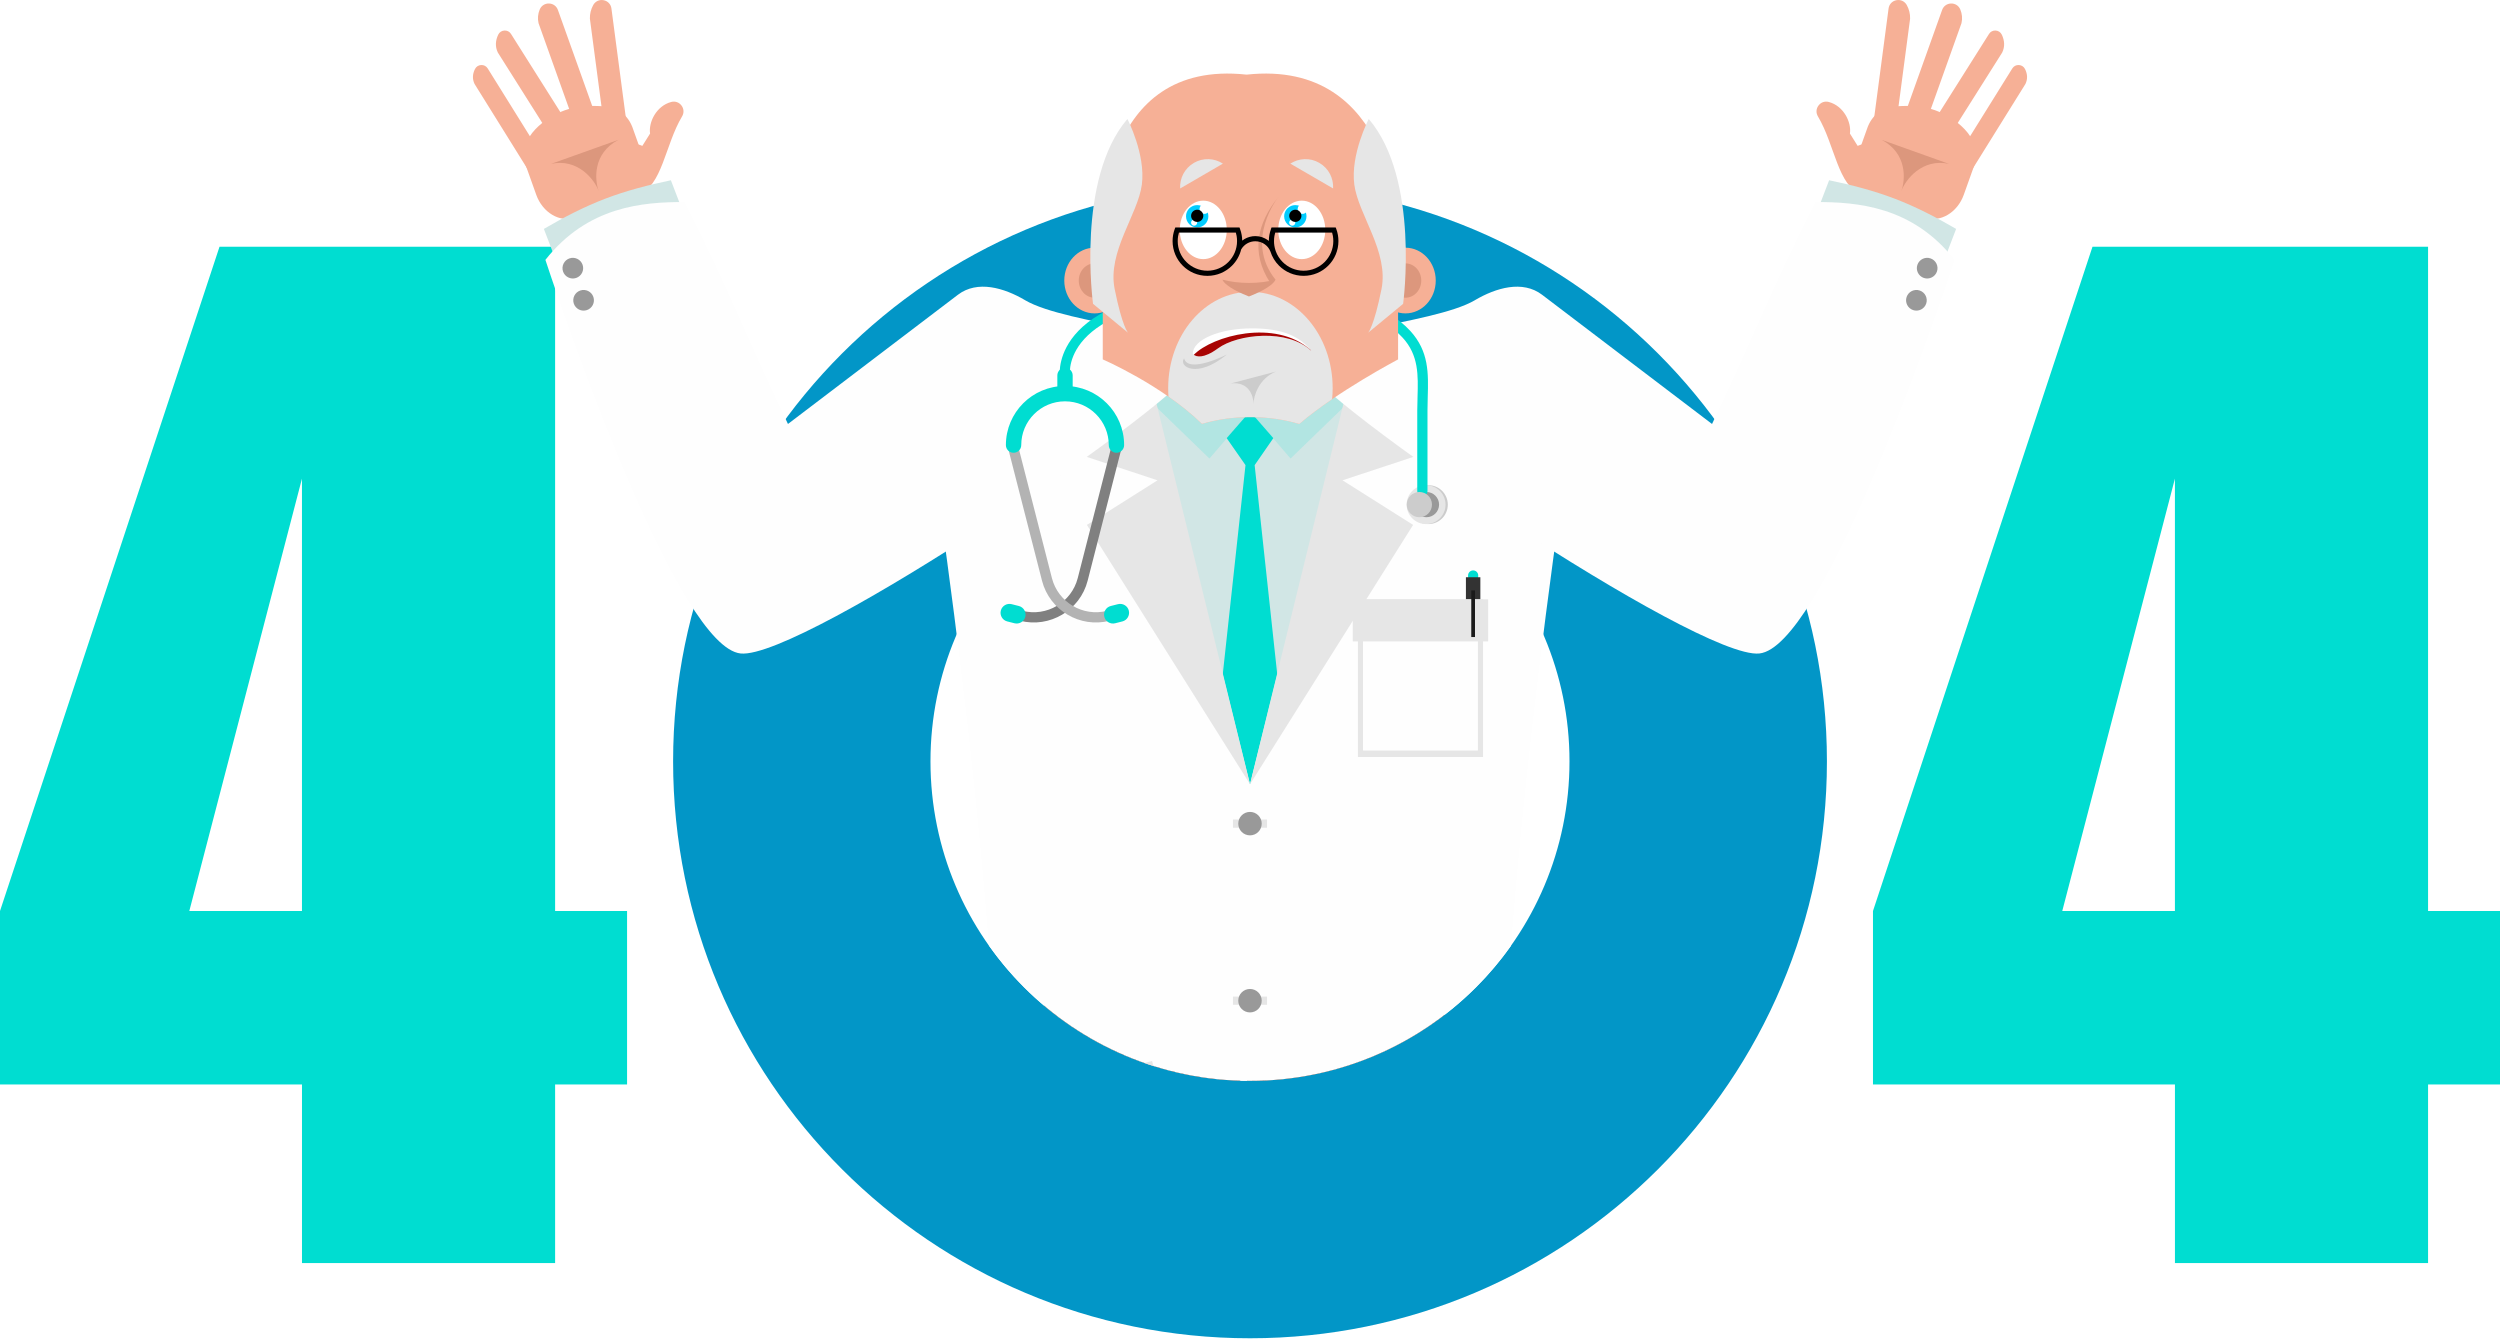<svg width="712" height="382" viewBox="0 0 712 382" fill="none" xmlns="http://www.w3.org/2000/svg">
<g clip-path="url(#clip0_7086_27324)">
<path fill-rule="evenodd" clip-rule="evenodd" d="M691.513 70.262V259.459H712.007V308.862H691.513V359.73H619.423V308.862H533.424V259.459L595.945 70.262H691.52H691.513ZM619.416 259.459V136.316L587.33 259.459H619.416Z" fill="#00ddd1"/>
<path fill-rule="evenodd" clip-rule="evenodd" d="M356.004 52.531C401.371 52.531 442.449 70.922 472.183 100.656C501.917 130.39 520.307 171.467 520.307 216.835C520.307 262.202 501.917 303.273 472.183 333.014C442.449 362.748 401.371 381.138 356.004 381.138C310.636 381.138 269.565 362.748 239.825 333.014C210.091 303.28 191.7 262.202 191.7 216.835C191.7 171.467 210.091 130.39 239.825 100.656C269.559 70.922 310.636 52.531 356.004 52.531ZM420.346 152.486C403.881 136.02 381.131 125.838 355.997 125.838C330.862 125.838 308.113 136.02 291.648 152.486C275.182 168.951 265 191.7 265 216.835C265 241.969 275.182 264.718 291.648 281.184C308.113 297.649 330.862 307.831 355.997 307.831C381.131 307.831 403.881 297.649 420.346 281.184C436.811 264.718 446.993 241.969 446.993 216.835C446.993 191.7 436.811 168.951 420.346 152.486Z" fill="#0296c7"/>
<path fill-rule="evenodd" clip-rule="evenodd" d="M158.095 70.262V259.459H178.59V308.862H158.095V359.73H86.005V308.862H0V259.459L62.52 70.262H158.095ZM85.998 259.459V136.316L53.913 259.459H85.998Z" fill="#00ddd1"/>
<path fill-rule="evenodd" clip-rule="evenodd" d="M409.147 267.07L411.326 289.097C395.995 300.846 376.821 307.831 356.004 307.831C355.742 307.831 355.481 307.831 355.213 307.831L359.448 265.406L409.147 267.077V267.07Z" fill="black"/>
<path fill-rule="evenodd" clip-rule="evenodd" d="M349.225 267.069L353.247 307.789C332.01 307.157 312.595 299.25 297.422 286.477L299.526 265.398L349.225 267.069Z" fill="black"/>
<path fill-rule="evenodd" clip-rule="evenodd" d="M267.53 143.766C265.124 126.544 266.664 111.413 267.187 101.54C281.342 99.883 293.256 98.178 307.597 96.501C322.117 94.796 336.692 93.118 351.391 91.352C352.931 91.565 354.464 91.737 356.017 91.915C357.537 91.737 359.07 91.565 360.589 91.352C375.302 93.112 389.897 94.796 404.403 96.501C418.744 98.185 430.658 99.883 444.855 101.54C445.336 111.406 446.876 126.544 444.47 143.766C438.647 185.455 433.573 227.358 430.315 269.384C427.331 273.599 423.997 277.545 420.36 281.182C403.894 297.647 381.145 307.829 356.011 307.829C330.876 307.829 308.127 297.647 291.661 281.182C288.004 277.524 284.649 273.55 281.658 269.309C278.407 227.31 273.36 185.428 267.537 143.759L267.53 143.766Z" fill="#FEFEFE"/>
<path d="M356.003 127.968C374.035 127.968 388.652 108.955 388.652 85.501C388.652 62.048 374.035 43.035 356.003 43.035C337.972 43.035 323.354 62.048 323.354 85.501C323.354 108.955 337.972 127.968 356.003 127.968Z" fill="#DC977D"/>
<path fill-rule="evenodd" clip-rule="evenodd" d="M355.852 117.157L323.856 98.574L335.646 146.375L356.003 223.347L388.143 99.145L355.852 117.157Z" fill="#D1E6E5"/>
<path fill-rule="evenodd" clip-rule="evenodd" d="M356.003 117.156L362.644 124.781L357.323 132.474L363.765 192.12L356.003 223.339L348.234 192.12L354.717 132.467L349.355 124.781L356.003 117.156Z" fill="#00ddd1"/>
<path fill-rule="evenodd" clip-rule="evenodd" d="M356.003 117.158L344.447 130.591L319.903 106.818L322.475 97.289L356.003 117.158Z" fill="#00ddd1" fill-opacity="0.15"/>
<path fill-rule="evenodd" clip-rule="evenodd" d="M356.003 117.158L367.553 130.591L392.097 106.818L389.525 97.289L356.003 117.158Z" fill="#00ddd1" fill-opacity="0.15"/>
<path fill-rule="evenodd" clip-rule="evenodd" d="M323.719 91.918L303.314 101.68L306.091 129.001L329.659 136.791L309.55 149.495L356.003 223.346L323.719 91.918Z" fill="#E6E6E6"/>
<path fill-rule="evenodd" clip-rule="evenodd" d="M388.281 91.918L408.693 101.68L405.908 129.001L382.348 136.791L402.45 149.495L356.003 223.346L388.281 91.918Z" fill="#E6E6E6"/>
<path fill-rule="evenodd" clip-rule="evenodd" d="M179.504 43.009C178.04 45.078 174.465 43.923 173.028 43.346L168.002 5.321C167.961 3.939 168.305 2.619 168.944 1.45C169.529 0.378 170.69 -0.172 171.894 0.054C173.097 0.281 173.977 1.209 174.135 2.419L177.208 25.691L179.497 43.009H179.504Z" fill="#F6B096"/>
<path fill-rule="evenodd" clip-rule="evenodd" d="M171.68 38.651C170.642 40.858 166.944 40.59 165.438 40.376L153.379 6.607C153.063 5.266 153.201 3.946 153.709 2.716C154.156 1.629 155.174 0.969 156.343 0.997C157.518 1.024 158.494 1.733 158.893 2.839L166.236 23.389L171.687 38.651H171.68Z" fill="#F6B096"/>
<path fill-rule="evenodd" clip-rule="evenodd" d="M165.005 40.513C164.51 42.727 161.107 43.228 159.698 43.338L141.781 14.959C140.97 13.288 141.101 11.535 141.891 9.878C142.228 9.177 142.868 8.744 143.651 8.696C144.428 8.648 145.123 9.005 145.535 9.665L156.975 27.787L165.005 40.513Z" fill="#F6B096"/>
<path fill-rule="evenodd" clip-rule="evenodd" d="M160.536 54.248C160.069 56.276 156.94 56.716 155.641 56.819L135.154 23.909C134.46 22.465 134.59 21.042 135.264 19.681C135.608 18.986 136.254 18.56 137.031 18.519C137.808 18.477 138.495 18.842 138.901 19.495L149.199 36.036L160.536 54.248Z" fill="#F6B096"/>
<path fill-rule="evenodd" clip-rule="evenodd" d="M194.257 33.15C189.397 41.263 188.62 52.998 181.8 55.432C177.606 56.931 173.076 54.999 171.694 51.121C170.305 47.244 172.588 42.878 176.781 41.38C178.899 40.623 181.099 40.74 182.941 41.545L185.141 38.038C184.667 34.849 186.887 30.174 191.164 29.039C192.277 28.744 193.398 29.128 194.092 30.057C194.787 30.978 194.849 32.16 194.257 33.15Z" fill="#F6B096"/>
<path fill-rule="evenodd" clip-rule="evenodd" d="M149.639 46.819C147.212 38.961 155.799 33.213 160.9 31.392C164.166 30.223 167.762 30.023 171.515 30.25C175.008 30.01 178.5 32.265 180.006 35.97C180.026 36.011 180.047 36.053 180.061 36.094L183.106 44.626C184.921 49.699 182.941 55.089 178.713 56.602L163.712 61.964C159.484 63.477 154.534 60.562 152.726 55.481L149.784 47.238L149.68 46.949C149.667 46.908 149.653 46.867 149.646 46.819H149.639Z" fill="#F6B096"/>
<path fill-rule="evenodd" clip-rule="evenodd" d="M156.92 46.678C164.558 44.987 169.357 51.188 170.505 54.413C169.357 51.188 168.759 43.722 176.115 39.824L156.92 46.678Z" fill="#DC977D"/>
<path fill-rule="evenodd" clip-rule="evenodd" d="M191.061 51.34C184.66 52.667 178.369 54.296 172.34 56.599C166.311 58.909 160.543 61.9 154.892 65.193C155.497 66.767 156.102 68.348 156.707 69.923C157.312 71.497 157.917 73.078 158.515 74.653C164.166 71.36 169.941 68.369 175.97 66.066C181.999 63.756 188.283 62.127 194.69 60.8C194.085 59.225 193.48 57.644 192.882 56.07C192.277 54.495 191.672 52.914 191.067 51.34H191.061Z" fill="#D1E6E5"/>
<path fill-rule="evenodd" clip-rule="evenodd" d="M291.95 85.502C303.974 92.59 344.591 94.715 341.882 102.58C337.95 114.013 228.343 187.973 210.922 186.11C193.501 184.253 162.701 96.447 155.332 74.014C167.376 58.69 183.147 57.535 194.904 57.535C207.821 82.745 212.022 94.928 224.411 120.75L272.824 83.942C278.365 79.727 285.955 81.962 291.95 85.495V85.502Z" fill="#FEFEFE"/>
<path fill-rule="evenodd" clip-rule="evenodd" d="M165.933 75.439C165.417 73.899 163.747 73.067 162.207 73.582C160.667 74.098 159.835 75.769 160.351 77.309C160.866 78.849 162.537 79.68 164.077 79.165C165.617 78.649 166.449 76.979 165.933 75.439ZM168.999 84.589C168.484 83.049 166.813 82.217 165.273 82.733C163.733 83.249 162.901 84.919 163.417 86.459C163.932 87.999 165.603 88.831 167.143 88.315C168.683 87.8 169.515 86.129 168.999 84.589Z" fill="#999999"/>
<path fill-rule="evenodd" clip-rule="evenodd" d="M532.496 43.009C533.96 45.078 537.535 43.923 538.972 43.346L543.998 5.321C544.039 3.939 543.695 2.619 543.056 1.45C542.472 0.378 541.31 -0.172 540.107 0.054C538.904 0.281 538.024 1.209 537.865 2.419L534.792 25.691L532.503 43.009H532.496Z" fill="#F6B096"/>
<path fill-rule="evenodd" clip-rule="evenodd" d="M540.327 38.651C541.365 40.858 545.064 40.59 546.569 40.376L558.628 6.607C558.944 5.266 558.806 3.946 558.298 2.716C557.851 1.629 556.833 0.969 555.665 0.997C554.496 1.024 553.513 1.733 553.114 2.839L545.772 23.389L540.32 38.651H540.327Z" fill="#F6B096"/>
<path fill-rule="evenodd" clip-rule="evenodd" d="M547.002 40.513C547.497 42.727 550.9 43.228 552.31 43.338L570.226 14.959C571.037 13.288 570.906 11.535 570.116 9.878C569.779 9.177 569.133 8.744 568.356 8.696C567.579 8.648 566.885 9.005 566.472 9.665L555.032 27.787L547.002 40.513Z" fill="#F6B096"/>
<path fill-rule="evenodd" clip-rule="evenodd" d="M551.464 54.248C551.932 56.276 555.06 56.716 556.359 56.819L576.847 23.909C577.541 22.465 577.41 21.042 576.737 19.681C576.393 18.986 575.747 18.56 574.97 18.519C574.193 18.477 573.505 18.842 573.1 19.495L562.801 36.036L551.464 54.248Z" fill="#F6B096"/>
<path fill-rule="evenodd" clip-rule="evenodd" d="M517.743 33.15C522.603 41.263 523.38 52.998 530.2 55.432C534.394 56.931 538.924 54.999 540.306 51.121C541.695 47.244 539.412 42.878 535.219 41.38C533.101 40.623 530.901 40.74 529.059 41.545L526.859 38.038C527.333 34.849 525.113 30.174 520.836 29.039C519.723 28.744 518.602 29.128 517.908 30.057C517.213 30.978 517.151 32.16 517.743 33.15Z" fill="#F6B096"/>
<path fill-rule="evenodd" clip-rule="evenodd" d="M562.368 46.819C564.794 38.961 556.208 33.213 551.106 31.392C547.841 30.223 544.245 30.023 540.492 30.25C536.999 30.01 533.507 32.265 532.001 35.97C531.98 36.011 531.96 36.053 531.946 36.094L528.9 44.626C527.085 49.699 529.065 55.089 533.294 56.602L548.295 61.964C552.523 63.477 557.473 60.562 559.281 55.481L562.223 47.238L562.326 46.949C562.34 46.908 562.354 46.867 562.361 46.819H562.368Z" fill="#F6B096"/>
<path fill-rule="evenodd" clip-rule="evenodd" d="M555.087 46.678C547.449 44.987 542.651 51.188 541.503 54.413C542.658 51.188 543.249 43.722 535.893 39.824L555.087 46.678Z" fill="#DC977D"/>
<path fill-rule="evenodd" clip-rule="evenodd" d="M520.94 51.34C527.34 52.667 533.631 54.296 539.66 56.599C545.689 58.909 551.457 61.9 557.108 65.193C556.503 66.767 555.898 68.348 555.293 69.923C554.688 71.497 554.083 73.078 553.485 74.653C547.834 71.36 542.059 68.369 536.03 66.066C530.001 63.756 523.717 62.127 517.31 60.8C517.915 59.225 518.52 57.644 519.118 56.07C519.723 54.495 520.328 52.914 520.933 51.34H520.94Z" fill="#D1E6E5"/>
<path fill-rule="evenodd" clip-rule="evenodd" d="M420.05 85.502C408.026 92.59 367.409 94.715 370.118 102.58C374.05 114.013 483.657 187.973 501.078 186.11C518.499 184.253 549.298 96.447 556.668 74.014C544.623 58.69 528.852 57.535 517.096 57.535C504.178 82.745 499.978 94.928 487.589 120.75L439.176 83.942C433.635 79.727 426.045 81.962 420.05 85.495V85.502Z" fill="#FEFEFE"/>
<path fill-rule="evenodd" clip-rule="evenodd" d="M546.067 75.439C546.583 73.899 548.253 73.067 549.793 73.582C551.333 74.098 552.165 75.769 551.65 77.309C551.134 78.849 549.463 79.68 547.923 79.165C546.383 78.649 545.551 76.979 546.067 75.439ZM543.001 84.589C543.517 83.049 545.187 82.217 546.727 82.733C548.267 83.249 549.099 84.919 548.583 86.459C548.068 87.999 546.397 88.831 544.857 88.315C543.317 87.8 542.485 86.129 543.001 84.589Z" fill="#999999"/>
<path d="M419.555 162.453H419.548C418.751 162.453 418.104 163.099 418.104 163.897V164.158C418.104 164.955 418.751 165.602 419.548 165.602H419.555C420.352 165.602 420.999 164.955 420.999 164.158V163.897C420.999 163.099 420.352 162.453 419.555 162.453Z" fill="#00ddd1"/>
<path d="M421.604 164.398H417.493V180.142H421.604V164.398Z" fill="#333333"/>
<path fill-rule="evenodd" clip-rule="evenodd" d="M421.645 170.684H386.734V215.59H422.374V170.684H421.645ZM388.185 172.519H420.91V213.755H388.185V172.519Z" fill="#E6E6E6"/>
<path d="M423.824 170.684H385.27V182.667H423.824V170.684Z" fill="#E6E6E6"/>
<path d="M420.078 168.145H419.019V181.427H420.078V168.145Z" fill="#1A1A1A"/>
<path fill-rule="evenodd" clip-rule="evenodd" d="M287.997 176.151L290.506 176.79C294.728 177.87 299.004 177.127 302.489 175.058C305.982 172.989 308.684 169.599 309.763 165.378L319.374 127.827L316.549 127.105L306.937 164.656C306.057 168.094 303.851 170.864 300.998 172.549C298.151 174.24 294.659 174.845 291.221 173.965L288.712 173.325L287.99 176.151H287.997Z" fill="#808080"/>
<path fill-rule="evenodd" clip-rule="evenodd" d="M290.176 172.589L288.121 172.067C286.766 171.723 285.378 172.541 285.034 173.895C284.69 175.25 285.508 176.639 286.863 176.982L288.918 177.505C290.273 177.849 291.661 177.03 292.005 175.676C292.349 174.322 291.531 172.933 290.176 172.589Z" fill="#00ddd1"/>
<path fill-rule="evenodd" clip-rule="evenodd" d="M318.528 176.151L316.019 176.79C311.798 177.87 307.522 177.127 304.036 175.058C300.544 172.989 297.842 169.599 296.762 165.378L287.151 127.827L289.977 127.105L299.588 164.656C300.468 168.094 302.675 170.864 305.528 172.549C308.374 174.24 311.867 174.845 315.304 173.965L317.813 173.325L318.535 176.151H318.528Z" fill="#B3B3B3"/>
<path fill-rule="evenodd" clip-rule="evenodd" d="M316.342 172.589L318.398 172.067C319.752 171.723 321.141 172.541 321.485 173.895C321.828 175.25 321.01 176.639 319.656 176.982L317.6 177.505C316.246 177.849 314.857 177.03 314.513 175.676C314.17 174.322 314.988 172.933 316.342 172.589Z" fill="#00ddd1"/>
<path fill-rule="evenodd" clip-rule="evenodd" d="M290.85 126.762C290.85 127.972 289.874 128.949 288.664 128.949C287.454 128.949 286.478 127.972 286.478 126.762C286.478 122.115 288.361 117.908 291.407 114.855C294.452 111.81 298.66 109.926 303.314 109.926C307.968 109.926 312.169 111.81 315.222 114.855C318.267 117.901 320.151 122.108 320.151 126.762C320.151 127.972 319.175 128.949 317.965 128.949C316.755 128.949 315.778 127.972 315.778 126.762C315.778 123.318 314.383 120.204 312.128 117.949C309.873 115.694 306.759 114.298 303.314 114.298C299.87 114.298 296.756 115.694 294.501 117.949C292.246 120.204 290.85 123.318 290.85 126.762Z" fill="#00ddd1"/>
<path d="M305.5 106.928C305.5 105.721 304.522 104.742 303.314 104.742C302.107 104.742 301.128 105.721 301.128 106.928V110.909C301.128 112.116 302.107 113.095 303.314 113.095C304.522 113.095 305.5 112.116 305.5 110.909V106.928Z" fill="#00ddd1"/>
<path fill-rule="evenodd" clip-rule="evenodd" d="M301.829 106.789C301.829 106.72 298.942 81.613 353.171 81.806V84.707C302.159 84.521 304.71 106.459 304.717 106.521L301.823 106.782L301.829 106.789Z" fill="#00ddd1"/>
<path fill-rule="evenodd" clip-rule="evenodd" d="M406.796 138.18C409.855 138.18 412.337 140.662 412.337 143.721C412.337 146.78 409.855 149.262 406.796 149.262C403.736 149.262 401.254 146.78 401.254 143.721C401.254 140.662 403.736 138.18 406.796 138.18Z" fill="#CCCCCC"/>
<path fill-rule="evenodd" clip-rule="evenodd" d="M406.149 138.18C409.208 138.18 411.69 140.662 411.69 143.721C411.69 146.78 409.208 149.262 406.149 149.262C403.09 149.262 400.608 146.78 400.608 143.721C400.608 140.662 403.09 138.18 406.149 138.18Z" fill="#E6E6E6"/>
<path fill-rule="evenodd" clip-rule="evenodd" d="M406.252 140.117C408.239 140.117 409.848 141.726 409.848 143.713C409.848 145.7 408.239 147.308 406.252 147.308C404.265 147.308 402.657 145.7 402.657 143.713C402.657 141.726 404.265 140.117 406.252 140.117Z" fill="#999999"/>
<path fill-rule="evenodd" clip-rule="evenodd" d="M355.192 84.32C354.388 84.32 353.742 83.667 353.742 82.87C353.742 82.072 354.395 81.419 355.192 81.419C367.43 81.378 376.718 82.602 383.771 84.52C392.874 86.995 398.346 90.638 401.625 94.22C407.002 100.077 406.816 106.341 406.617 113.154C406.582 114.329 406.548 115.525 406.548 116.99V139.863C406.548 140.667 405.895 141.32 405.09 141.32C404.286 141.32 403.633 140.667 403.633 139.863V116.99C403.633 115.835 403.674 114.439 403.715 113.071C403.894 106.877 404.066 101.177 399.487 96.186C396.517 92.948 391.492 89.635 383.008 87.325C376.161 85.461 367.12 84.272 355.192 84.313V84.32Z" fill="#00ddd1"/>
<path fill-rule="evenodd" clip-rule="evenodd" d="M404.231 140.117C406.218 140.117 407.826 141.726 407.826 143.713C407.826 145.7 406.218 147.308 404.231 147.308C402.244 147.308 400.635 145.7 400.635 143.713C400.635 141.726 402.244 140.117 404.231 140.117Z" fill="#CCCCCC"/>
<path fill-rule="evenodd" clip-rule="evenodd" d="M328.112 302.164L325.939 302.748C326.785 303.044 327.638 303.326 328.497 303.601L328.112 302.164Z" fill="#E6E6E6"/>
<path d="M360.85 233.402H351.15V235.74H360.85V233.402Z" fill="#E6E6E6"/>
<path fill-rule="evenodd" clip-rule="evenodd" d="M355.997 231.23C357.846 231.23 359.338 232.729 359.338 234.572C359.338 236.414 357.839 237.913 355.997 237.913C354.154 237.913 352.656 236.414 352.656 234.572C352.656 232.729 354.154 231.23 355.997 231.23Z" fill="#999999"/>
<path d="M360.85 283.828H351.15V286.166H360.85V283.828Z" fill="#E6E6E6"/>
<path fill-rule="evenodd" clip-rule="evenodd" d="M355.997 281.656C357.846 281.656 359.338 283.155 359.338 284.997C359.338 286.84 357.839 288.339 355.997 288.339C354.154 288.339 352.656 286.84 352.656 284.997C352.656 283.155 354.154 281.656 355.997 281.656Z" fill="#999999"/>
<path fill-rule="evenodd" clip-rule="evenodd" d="M400.271 70.543C405.035 70.543 408.899 74.73 408.899 79.9C408.899 85.07 405.035 89.257 400.271 89.257C395.507 89.257 391.643 85.07 391.643 79.9C391.643 74.73 395.507 70.543 400.271 70.543Z" fill="#F6B096"/>
<path fill-rule="evenodd" clip-rule="evenodd" d="M400.271 75.012C402.76 75.012 404.774 77.198 404.774 79.9C404.774 82.602 402.76 84.788 400.271 84.788C397.782 84.788 395.768 82.602 395.768 79.9C395.768 77.198 397.782 75.012 400.271 75.012Z" fill="#DC977D"/>
<path fill-rule="evenodd" clip-rule="evenodd" d="M311.736 70.543C316.5 70.543 320.364 74.73 320.364 79.9C320.364 85.07 316.5 89.257 311.736 89.257C306.972 89.257 303.108 85.07 303.108 79.9C303.108 74.73 306.972 70.543 311.736 70.543Z" fill="#F6B096"/>
<path fill-rule="evenodd" clip-rule="evenodd" d="M311.736 75.012C314.225 75.012 316.239 77.198 316.239 79.9C316.239 82.602 314.225 84.788 311.736 84.788C309.247 84.788 307.233 82.602 307.233 79.9C307.233 77.198 309.247 75.012 311.736 75.012Z" fill="#DC977D"/>
<path fill-rule="evenodd" clip-rule="evenodd" d="M342.316 120.715C330.958 109.66 314.067 102.359 314.067 102.359V64.959C314.067 64.959 312.98 16.677 355.034 21.255C397.088 16.677 398.174 64.959 398.174 64.959V102.359C398.174 102.359 380.657 111.585 370.049 120.749C365.725 119.484 361.002 118.79 356.12 118.79C351.239 118.79 346.606 119.47 342.316 120.715Z" fill="#F6B096"/>
<path fill-rule="evenodd" clip-rule="evenodd" d="M342.316 120.715C339.38 117.855 336.073 115.25 332.787 112.953C332.725 112.156 332.698 111.351 332.698 110.54C332.698 95.388 343.182 83.109 356.121 83.109C369.059 83.109 379.543 95.395 379.543 110.54C379.543 111.606 379.488 112.658 379.385 113.689C376.092 115.937 372.833 118.343 370.049 120.75C365.725 119.485 361.002 118.79 356.121 118.79C351.239 118.79 346.606 119.471 342.316 120.715Z" fill="#E6E6E6"/>
<path fill-rule="evenodd" clip-rule="evenodd" d="M389.821 33.878C389.821 33.878 384.582 43.964 385.703 52.55C386.824 61.137 395.589 71.69 393.451 82.332C391.313 92.975 389.663 94.748 389.663 94.748L399.611 86.533C399.611 86.533 404.465 51.024 389.814 33.871L389.821 33.878Z" fill="#E6E6E6"/>
<path fill-rule="evenodd" clip-rule="evenodd" d="M321.086 33.878C321.086 33.878 326.324 43.964 325.204 52.55C324.083 61.137 315.318 71.69 317.456 82.332C319.594 92.975 321.244 94.748 321.244 94.748L311.296 86.533C311.296 86.533 306.442 51.024 321.093 33.871L321.086 33.878Z" fill="#E6E6E6"/>
<path fill-rule="evenodd" clip-rule="evenodd" d="M363.27 79.644C362.315 81.762 357.248 83.845 355.701 84.436C354.154 83.845 349.087 81.762 348.132 79.644C350.359 80.236 352.944 80.579 355.701 80.579C358.458 80.579 361.043 80.243 363.27 79.644Z" fill="#DC977D"/>
<path fill-rule="evenodd" clip-rule="evenodd" d="M364.109 56.062C364.109 56.062 354.202 68.41 363.27 79.643L361.744 80.51C356.107 71.868 358.032 63.59 364.109 56.062Z" fill="#DC977D"/>
<path fill-rule="evenodd" clip-rule="evenodd" d="M340.019 46.389C342.68 44.842 345.87 45.028 348.283 46.602L336.108 53.676C335.943 50.803 337.359 47.936 340.019 46.396V46.389Z" fill="#E6E6E6"/>
<path fill-rule="evenodd" clip-rule="evenodd" d="M375.755 46.389C373.094 44.842 369.904 45.028 367.491 46.602L379.667 53.676C379.832 50.803 378.415 47.936 375.755 46.396V46.389Z" fill="#E6E6E6"/>
<path fill-rule="evenodd" clip-rule="evenodd" d="M342.687 57.148C346.386 57.148 349.383 60.875 349.383 65.474C349.383 70.073 346.386 73.799 342.687 73.799C338.988 73.799 335.991 70.073 335.991 65.474C335.991 60.875 338.988 57.148 342.687 57.148Z" fill="white"/>
<path fill-rule="evenodd" clip-rule="evenodd" d="M340.961 58.414C339.201 58.414 337.778 59.837 337.778 61.597C337.778 63.357 339.201 64.78 340.961 64.78C342.721 64.78 344.144 63.357 344.144 61.597C344.144 59.837 342.721 58.414 340.961 58.414Z" fill="#00CCFF"/>
<path fill-rule="evenodd" clip-rule="evenodd" d="M343.017 58.145C342.254 58.145 341.635 58.763 341.635 59.526C341.635 60.289 342.254 60.908 343.017 60.908C343.78 60.908 344.398 60.289 344.398 59.526C344.398 58.763 343.78 58.145 343.017 58.145Z" fill="white"/>
<path fill-rule="evenodd" clip-rule="evenodd" d="M340.088 62.527C339.607 62.527 339.215 62.919 339.215 63.401C339.215 63.882 339.607 64.274 340.088 64.274C340.569 64.274 340.961 63.882 340.961 63.401C340.961 62.919 340.569 62.527 340.088 62.527Z" fill="white"/>
<path fill-rule="evenodd" clip-rule="evenodd" d="M340.961 59.727C339.999 59.727 339.222 60.503 339.222 61.466C339.222 62.428 339.999 63.205 340.961 63.205C341.924 63.205 342.7 62.428 342.7 61.466C342.7 60.503 341.924 59.727 340.961 59.727Z" fill="black"/>
<path fill-rule="evenodd" clip-rule="evenodd" d="M370.744 57.148C374.442 57.148 377.44 60.875 377.44 65.474C377.44 70.073 374.442 73.799 370.744 73.799C367.045 73.799 364.047 70.073 364.047 65.474C364.047 60.875 367.045 57.148 370.744 57.148Z" fill="white"/>
<path fill-rule="evenodd" clip-rule="evenodd" d="M368.908 58.414C367.148 58.414 365.725 59.837 365.725 61.597C365.725 63.357 367.148 64.78 368.908 64.78C370.668 64.78 372.091 63.357 372.091 61.597C372.091 59.837 370.668 58.414 368.908 58.414Z" fill="#00CCFF"/>
<path fill-rule="evenodd" clip-rule="evenodd" d="M370.963 58.145C370.2 58.145 369.582 58.763 369.582 59.526C369.582 60.289 370.2 60.908 370.963 60.908C371.727 60.908 372.345 60.289 372.345 59.526C372.345 58.763 371.727 58.145 370.963 58.145Z" fill="white"/>
<path fill-rule="evenodd" clip-rule="evenodd" d="M368.035 62.523C367.554 62.523 367.162 62.915 367.162 63.397C367.162 63.878 367.554 64.27 368.035 64.27C368.516 64.27 368.908 63.878 368.908 63.397C368.908 62.915 368.516 62.523 368.035 62.523Z" fill="white"/>
<path fill-rule="evenodd" clip-rule="evenodd" d="M368.908 59.727C367.945 59.727 367.168 60.503 367.168 61.466C367.168 62.428 367.945 63.205 368.908 63.205C369.87 63.205 370.647 62.428 370.647 61.466C370.647 60.503 369.87 59.727 368.908 59.727Z" fill="black"/>
<path fill-rule="evenodd" clip-rule="evenodd" d="M361.964 65.263C361.771 65.806 361.62 66.356 361.517 66.926C361.421 67.476 361.373 68.04 361.366 68.617C361.283 68.549 361.194 68.48 361.112 68.418C360.087 67.669 358.836 67.243 357.516 67.243C356.423 67.243 355.371 67.538 354.45 68.067C354.216 68.205 353.996 68.356 353.783 68.521C353.776 67.978 353.728 67.449 353.632 66.933C353.535 66.362 353.384 65.806 353.185 65.269L353.006 64.788H334.726L334.547 65.269C334.347 65.812 334.203 66.362 334.1 66.933C334.004 67.497 333.949 68.067 333.949 68.652C333.949 71.388 335.056 73.87 336.85 75.664C338.644 77.459 341.119 78.565 343.862 78.565C346.605 78.565 349.08 77.459 350.875 75.664C352.133 74.413 353.047 72.818 353.487 71.037C353.9 70.322 354.484 69.738 355.178 69.339C355.873 68.934 356.677 68.714 357.509 68.714C358.52 68.714 359.475 69.037 360.245 69.601C360.933 70.102 361.49 70.797 361.813 71.622C362.294 73.162 363.146 74.544 364.26 75.657C366.055 77.452 368.53 78.559 371.273 78.559C374.016 78.559 376.491 77.452 378.285 75.657C380.079 73.863 381.186 71.388 381.186 68.645C381.186 68.061 381.131 67.483 381.035 66.926C380.939 66.356 380.788 65.799 380.588 65.263L380.409 64.781H362.129L361.95 65.263H361.964ZM363.325 71.491C363.298 71.409 363.27 71.333 363.243 71.251C362.975 70.432 362.837 69.559 362.837 68.652C362.837 68.15 362.878 67.655 362.961 67.181C363.016 66.864 363.091 66.548 363.181 66.246H379.385C379.474 66.548 379.55 66.858 379.605 67.181C379.687 67.655 379.729 68.143 379.729 68.652C379.729 70.982 378.78 73.093 377.254 74.626C375.728 76.152 373.617 77.101 371.279 77.101C368.942 77.101 366.838 76.152 365.305 74.626C364.432 73.753 363.745 72.687 363.318 71.491H363.325ZM335.544 67.181C335.599 66.864 335.674 66.548 335.764 66.246H351.968C352.057 66.548 352.133 66.858 352.188 67.181C352.27 67.655 352.312 68.143 352.312 68.652C352.312 70.982 351.363 73.093 349.837 74.626C348.31 76.152 346.2 77.101 343.862 77.101C341.525 77.101 339.421 76.152 337.888 74.626C336.362 73.1 335.413 70.989 335.413 68.652C335.413 68.15 335.454 67.655 335.537 67.181H335.544Z" fill="black"/>
<path fill-rule="evenodd" clip-rule="evenodd" d="M363.47 105.797C358.541 107.715 356.994 112.857 356.994 115.03C356.994 112.857 355.756 108.588 350.518 109.207L363.463 105.797H363.47Z" fill="#CCCCCC"/>
<path fill-rule="evenodd" clip-rule="evenodd" d="M339.703 100.759C339.703 96.764 347.279 93.519 356.615 93.519C365.209 93.519 370.331 95.816 373.418 99.934C366.735 93.519 352.456 95.142 346.901 99.205C341.346 103.268 339.696 100.759 339.696 100.759H339.703Z" fill="white"/>
<path fill-rule="evenodd" clip-rule="evenodd" d="M373.143 99.569C373.239 99.686 373.329 99.81 373.425 99.927C366.742 93.513 352.463 95.135 346.908 99.198C342.646 102.319 340.68 101.563 339.999 101.048C345.306 95.644 363.085 90.721 373.143 99.569Z" fill="#A80403"/>
<path fill-rule="evenodd" clip-rule="evenodd" d="M349.417 100.953C349.417 100.953 338.486 106.556 337.228 102.074C335.53 104.308 340.803 108.062 349.417 100.953Z" fill="#CCCCCC"/>
</g>
<defs>
<clipPath id="clip0_7086_27324">
<rect width="712" height="381.138" fill="white"/>
</clipPath>
</defs>
</svg>
